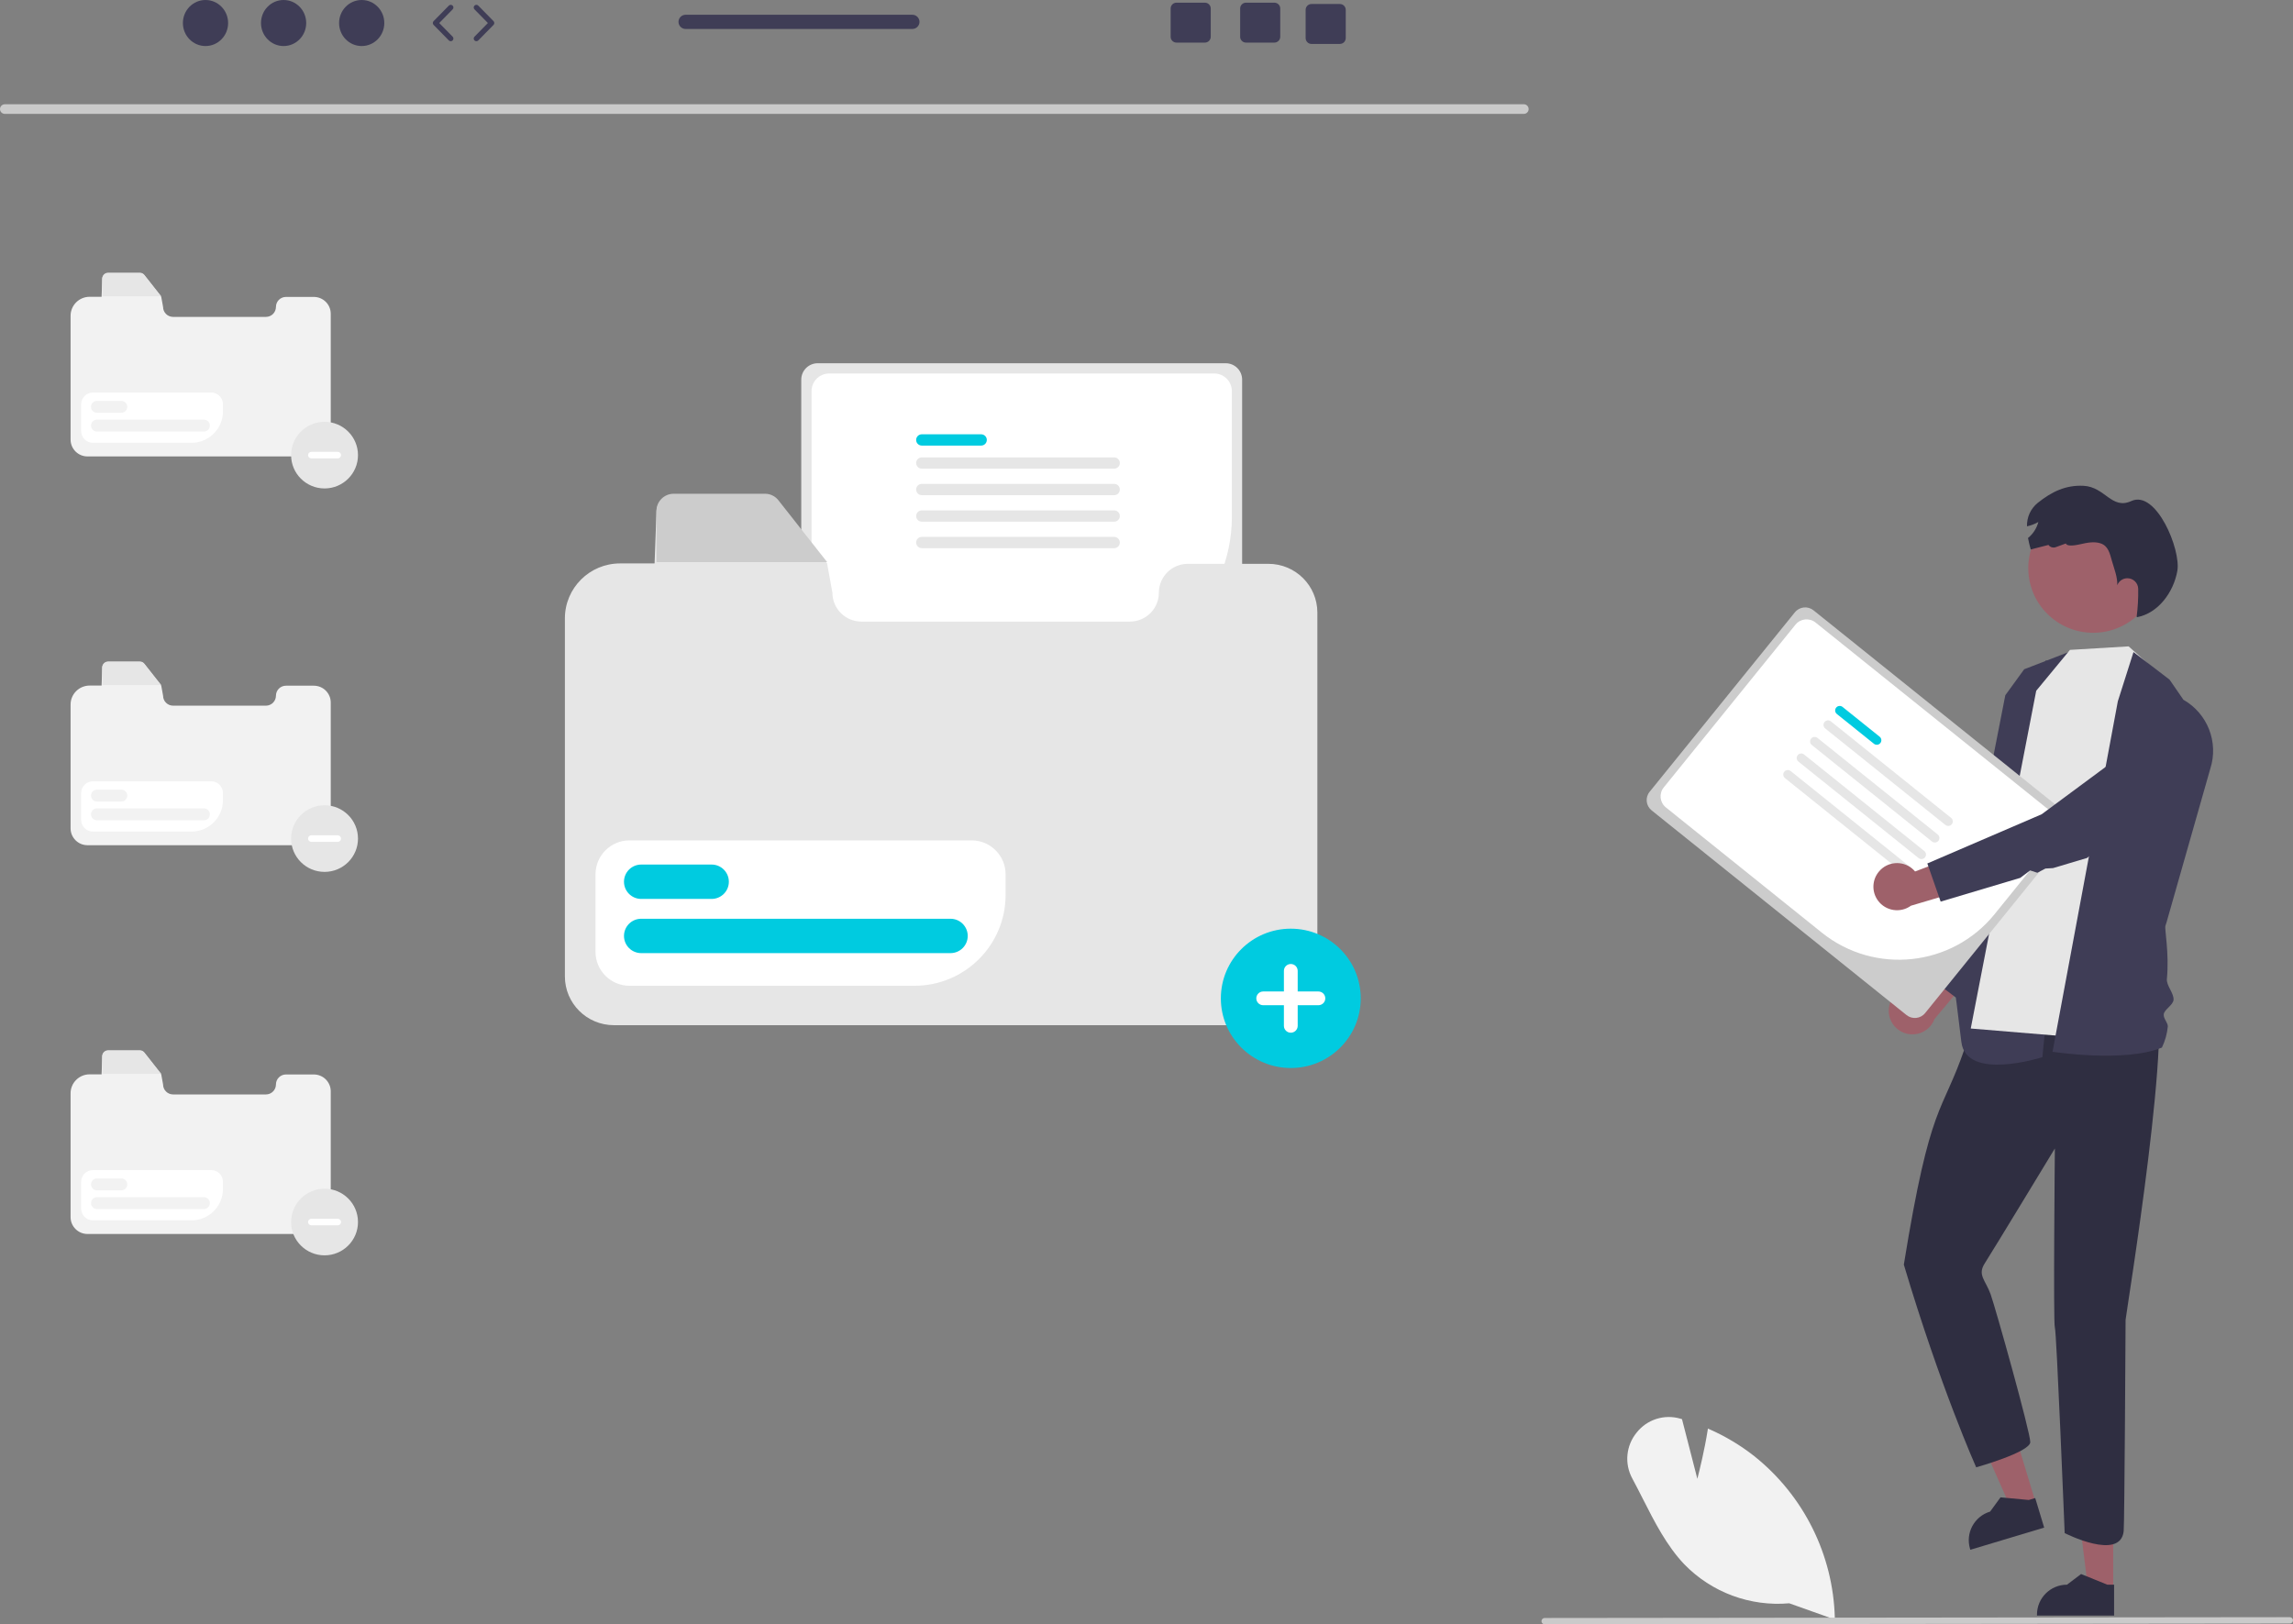 <svg width="398" height="282" viewBox="0 0 398 282" fill="none" xmlns="http://www.w3.org/2000/svg">
<rect x="0" y="0" width="398" height="282" fill="#808080" stroke="none"/>
<g clip-path="url(#clip0_5871_93107)">
<path d="M310.563 278.349C303.777 278.945 297.083 276.457 292.346 271.578C289.288 268.366 287.19 264.231 285.16 260.233C284.57 259.069 283.959 257.866 283.338 256.713C281.921 254.141 282.217 250.968 284.086 248.7C285.876 246.433 288.872 245.48 291.65 246.292L291.946 246.378L294.612 256.74C295.009 255.194 295.863 251.712 296.402 248.3L296.447 248.014L296.712 248.132C299.495 249.359 302.112 250.93 304.501 252.808C313.067 259.654 318.177 269.907 318.473 280.843L318.48 281.166L310.563 278.349Z" fill="#F2F2F2"/>
<path d="M397.446 281.858L268.106 282C267.801 281.998 267.554 281.751 267.556 281.447C267.558 281.145 267.803 280.901 268.106 280.899L397.446 280.757C397.751 280.756 397.999 281.002 398 281.306C398.001 281.61 397.754 281.857 397.449 281.858H397.446Z" fill="#CACACA"/>
<path d="M54.47 51.549H49.637C48.676 51.549 47.897 52.325 47.897 53.282C47.897 54.24 47.118 55.016 46.157 55.016H30.045C29.084 55.016 28.305 54.24 28.305 53.282L27.986 51.525L25.066 47.815C24.872 47.565 24.572 47.419 24.255 47.422H18.778C18.208 47.423 17.747 47.883 17.746 48.45L17.633 51.525H15.562C13.734 51.525 12.251 53.002 12.251 54.824V76.314C12.251 77.931 13.567 79.242 15.19 79.242H54.47C56.092 79.24 57.406 77.93 57.408 76.314V54.476C57.408 52.859 56.093 51.549 54.47 51.549Z" fill="#F2F2F2"/>
<path d="M27.988 51.445H17.746V48.371C17.747 47.803 18.208 47.344 18.778 47.343H24.255C24.572 47.34 24.872 47.486 25.066 47.736L27.988 51.445Z" fill="#E6E6E6"/>
<path d="M33.232 76.877H16.131C15.004 76.876 14.09 75.966 14.089 74.843V70.183C14.09 69.06 15.004 68.15 16.131 68.148H36.657C37.784 68.15 38.697 69.06 38.698 70.183V71.431C38.695 74.437 36.25 76.874 33.232 76.877Z" fill="white"/>
<path d="M21.054 71.663H16.833C16.261 71.665 15.796 71.205 15.794 70.635C15.792 70.065 16.254 69.602 16.826 69.6H21.054C21.625 69.599 22.09 70.059 22.092 70.629C22.094 71.198 21.632 71.662 21.06 71.663H21.054Z" fill="#F2F2F2"/>
<path d="M35.389 74.917H16.833C16.261 74.918 15.796 74.458 15.794 73.888C15.792 73.319 16.254 72.856 16.826 72.854H35.389C35.961 72.852 36.426 73.312 36.428 73.882C36.43 74.452 35.968 74.915 35.396 74.917H35.389Z" fill="#F2F2F2"/>
<path d="M54.47 119.044H49.637C48.676 119.044 47.897 119.82 47.897 120.778C47.897 121.735 47.118 122.511 46.157 122.511H30.045C29.084 122.511 28.305 121.735 28.305 120.778L27.986 119.02L25.066 115.31C24.872 115.06 24.572 114.915 24.255 114.918H18.778C18.208 114.918 17.747 115.378 17.746 115.945L17.633 119.02H15.562C13.734 119.02 12.251 120.497 12.251 122.319V143.809C12.251 145.426 13.567 146.737 15.19 146.737H54.47C56.092 146.735 57.406 145.425 57.408 143.809V121.971C57.408 120.354 56.093 119.044 54.47 119.044Z" fill="#F2F2F2"/>
<path d="M27.988 118.941H17.746V115.866C17.747 115.299 18.208 114.839 18.778 114.838H24.255C24.572 114.835 24.872 114.981 25.066 115.231L27.988 118.941Z" fill="#E6E6E6"/>
<path d="M33.232 144.372H16.131C15.004 144.371 14.09 143.461 14.089 142.338V137.678C14.09 136.555 15.004 135.645 16.131 135.644H36.657C37.784 135.645 38.697 136.555 38.698 137.678V138.926C38.695 141.932 36.25 144.369 33.232 144.372Z" fill="white"/>
<path d="M21.054 139.159H16.833C16.261 139.16 15.796 138.7 15.794 138.13C15.792 137.561 16.254 137.097 16.826 137.096H21.054C21.625 137.094 22.09 137.554 22.092 138.124C22.094 138.694 21.632 139.157 21.06 139.159H21.054Z" fill="#F2F2F2"/>
<path d="M35.389 142.412H16.833C16.261 142.414 15.796 141.953 15.794 141.384C15.792 140.814 16.254 140.351 16.826 140.349H35.389C35.961 140.347 36.426 140.807 36.428 141.377C36.43 141.947 35.968 142.41 35.396 142.412H35.389Z" fill="#F2F2F2"/>
<path d="M54.47 186.539H49.637C48.676 186.539 47.897 187.315 47.897 188.273C47.897 189.23 47.118 190.007 46.157 190.007H30.045C29.084 190.007 28.305 189.23 28.305 188.273L27.986 186.515L25.066 182.806C24.872 182.555 24.572 182.41 24.255 182.413H18.778C18.208 182.414 17.747 182.873 17.746 183.441L17.633 186.515H15.562C13.734 186.515 12.251 187.993 12.251 189.815V211.304C12.251 212.921 13.567 214.232 15.19 214.232H54.47C56.092 214.23 57.406 212.92 57.408 211.304V189.466C57.408 187.85 56.093 186.539 54.47 186.539Z" fill="#F2F2F2"/>
<path d="M27.988 186.436H17.746V183.361C17.747 182.794 18.208 182.334 18.778 182.334H24.255C24.572 182.331 24.872 182.476 25.066 182.726L27.988 186.436Z" fill="#E6E6E6"/>
<path d="M33.232 211.867H16.131C15.004 211.866 14.09 210.956 14.089 209.833V205.173C14.09 204.05 15.004 203.14 16.131 203.139H36.657C37.784 203.14 38.697 204.05 38.698 205.173V206.421C38.695 209.428 36.25 211.864 33.232 211.867Z" fill="white"/>
<path d="M21.054 206.654H16.833C16.261 206.654 15.797 206.192 15.797 205.622C15.797 205.053 16.261 204.591 16.833 204.591H21.054C21.625 204.591 22.089 205.053 22.089 205.622C22.089 206.192 21.625 206.654 21.054 206.654Z" fill="#F2F2F2"/>
<path d="M35.389 209.907H16.833C16.261 209.907 15.797 209.445 15.797 208.876C15.797 208.306 16.261 207.844 16.833 207.844H35.389C35.961 207.844 36.425 208.306 36.425 208.876C36.425 209.445 35.961 209.907 35.389 209.907Z" fill="#F2F2F2"/>
<path d="M141.934 63.061C140.357 63.063 139.079 64.336 139.077 65.907V115.785C139.079 117.356 140.357 118.63 141.934 118.631H212.744C214.321 118.63 215.599 117.356 215.601 115.785V65.907C215.599 64.336 214.321 63.063 212.744 63.061H141.934Z" fill="#E6E6E6"/>
<path d="M187.278 116.204H143.935C142.237 116.202 140.862 114.832 140.86 113.141V67.902C140.862 66.211 142.237 64.841 143.935 64.839H210.744C212.441 64.841 213.816 66.211 213.818 67.902V89.761C213.802 104.358 201.929 116.188 187.278 116.204Z" fill="white"/>
<path d="M170.299 77.358H160C159.456 77.358 159.016 76.919 159.016 76.378C159.016 75.837 159.456 75.398 160 75.398H170.299C170.843 75.398 171.283 75.837 171.283 76.378C171.283 76.919 170.843 77.358 170.299 77.358Z" fill="#00CBE0"/>
<path d="M193.388 81.366H160C159.456 81.366 159.016 80.927 159.016 80.386C159.016 79.845 159.456 79.406 160 79.406H193.388C193.931 79.406 194.372 79.845 194.372 80.386C194.372 80.927 193.931 81.366 193.388 81.366Z" fill="#E6E6E6"/>
<path d="M193.388 85.967H160C159.456 85.967 159.016 85.528 159.016 84.987C159.016 84.446 159.456 84.007 160 84.007H193.388C193.931 84.007 194.372 84.446 194.372 84.987C194.372 85.528 193.931 85.967 193.388 85.967Z" fill="#E6E6E6"/>
<path d="M193.388 90.568H160C159.456 90.568 159.016 90.129 159.016 89.588C159.016 89.046 159.456 88.608 160 88.608H193.388C193.931 88.608 194.372 89.046 194.372 89.588C194.372 90.129 193.931 90.568 193.388 90.568Z" fill="#E6E6E6"/>
<path d="M193.388 95.168H160C159.456 95.168 159.016 94.73 159.016 94.189C159.016 93.647 159.456 93.209 160 93.209H193.388C193.931 93.209 194.372 93.647 194.372 94.189C194.372 94.73 193.931 95.168 193.388 95.168Z" fill="#E6E6E6"/>
<path d="M220.159 97.885H206.182C203.402 97.885 201.148 100.13 201.148 102.899C201.148 105.669 198.895 107.914 196.115 107.914H149.516C146.736 107.914 144.483 105.669 144.483 102.899L143.561 97.816L135.115 87.087C134.554 86.363 133.685 85.942 132.767 85.95H116.926C115.28 85.952 113.945 87.282 113.943 88.922L113.616 97.816H107.627C102.338 97.816 98.049 102.088 98.049 107.359V169.512C98.049 174.189 101.855 177.981 106.549 177.981H220.159C224.851 177.975 228.652 174.186 228.657 169.512V106.351C228.657 101.675 224.852 97.885 220.159 97.885Z" fill="#E6E6E6"/>
<path d="M143.566 97.586H113.943V88.693C113.945 87.052 115.28 85.723 116.926 85.721H132.767C133.685 85.713 134.554 86.133 135.115 86.857L143.566 97.586Z" fill="#CCCCCC"/>
<path d="M158.734 171.142H109.271C106.011 171.138 103.369 168.506 103.366 165.258V151.78C103.369 148.532 106.011 145.9 109.271 145.896H168.638C171.898 145.9 174.54 148.532 174.543 151.78V155.39C174.533 164.085 167.461 171.132 158.734 171.142Z" fill="white"/>
<path d="M123.51 156.063H111.301C109.647 156.063 108.307 154.727 108.307 153.079C108.307 151.431 109.647 150.095 111.301 150.095H123.51C125.163 150.093 126.506 151.427 126.508 153.075C126.51 154.723 125.171 156.06 123.517 156.063H123.51Z" fill="#00CBE0"/>
<path d="M164.972 165.472H111.301C109.647 165.472 108.307 164.136 108.307 162.489C108.307 160.841 109.647 159.505 111.301 159.505H164.972C166.626 159.503 167.968 160.837 167.971 162.485C167.973 164.133 166.634 165.47 164.98 165.472L164.972 165.472Z" fill="#00CBE0"/>
<path d="M264.509 19.772H0.821C0.358 19.762 -0.01 19.38 0 18.919C0.01 18.471 0.372 18.111 0.821 18.101H264.509C264.972 18.111 265.339 18.493 265.329 18.954C265.319 19.402 264.958 19.762 264.509 19.772Z" fill="#CACACA"/>
<path d="M366.794 275.953H362.442L360.371 259.224L366.795 259.225L366.794 275.953Z" fill="#9E616A"/>
<path d="M366.948 280.478L353.562 280.477V280.308C353.562 277.442 355.895 275.118 358.772 275.117L361.217 273.269L365.779 275.118L366.948 275.118L366.948 280.478Z" fill="#2F2E41"/>
<path d="M353.352 260.92L349.185 262.171L342.355 246.75L348.507 244.903L353.352 260.92Z" fill="#9E616A"/>
<path d="M354.81 265.207L341.994 269.056L341.945 268.895C341.114 266.15 342.674 263.254 345.429 262.427L347.235 259.954L352.138 260.412L353.257 260.076L354.81 265.207Z" fill="#2F2E41"/>
<path d="M347.375 169.964C347.375 169.964 342.718 177.047 341.07 181.865C337.033 193.674 335.102 190.841 330.452 219.553C336.761 240.761 343.008 254.742 343.008 254.742C343.008 254.742 352.397 252.111 352.397 250.357C352.397 248.603 346.407 227.215 345.527 224.73C344.647 222.245 343.18 221.368 344.5 219.322C345.82 217.276 356.665 199.387 356.665 199.387C356.665 199.387 356.372 229.878 356.665 230.463C356.959 231.047 358.37 266.16 358.37 266.16C358.37 266.16 368.025 271.084 368.611 265.836C368.757 264.521 368.942 229.725 368.942 229.141C368.942 228.556 377.881 174.078 373.627 171.886C369.372 169.693 347.375 169.964 347.375 169.964Z" fill="#2F2E41"/>
<path d="M327.862 175.012C328.11 172.781 330.127 171.173 332.366 171.42C332.605 171.447 332.841 171.494 333.072 171.562L341.507 159.814L344.209 166.821L335.784 176.902C335.001 179.02 332.642 180.104 330.517 179.323C328.739 178.67 327.641 176.887 327.862 175.012Z" fill="#9E616A"/>
<path d="M339.495 173.191L333.887 168.954L345.661 150.89L355.119 114.589L362.607 121.536C363.903 121.934 364.975 122.851 365.567 124.066C366.169 125.292 367.449 123.24 366.97 124.518L356.437 152.853L356.422 152.873L339.495 173.191Z" fill="#3F3D56"/>
<path d="M359.32 113.102L351.343 116.19L348.064 120.703L340.116 161.317L340.433 162.688L339.641 163.745L339.33 165.333L340.101 166.655L338.748 168.311C338.748 168.311 339.105 169.631 340.433 180.871C341.252 187.806 354.501 183.534 354.501 183.534L360.516 121.939L359.32 113.102Z" fill="#3F3D56"/>
<path d="M376.347 118.35L369.465 112.216L359.288 112.827L353.429 119.926L342.066 178.56L365.956 180.543L376.347 118.35Z" fill="#E6E6E6"/>
<path d="M370.315 113.203L376.574 117.991L378.975 121.481C383.183 123.878 385.129 128.885 383.637 133.48L376.034 160.182L375.856 160.728C375.675 161.257 376.542 165.444 376.111 169.954C375.998 171.128 377.367 172.438 377.264 173.598C377.183 174.505 375.629 175.277 375.56 176.11C375.499 176.862 376.317 177.578 376.268 178.226C376.145 179.49 375.799 180.722 375.247 181.866C368.77 184.535 356.263 182.598 356.263 182.598L367.596 121.751L370.315 113.203Z" fill="#3F3D56"/>
<path d="M363.317 109.856C369.539 109.856 374.583 104.831 374.583 98.631C374.583 92.432 369.539 87.407 363.317 87.407C357.095 87.407 352.052 92.432 352.052 98.631C352.052 104.831 357.095 109.856 363.317 109.856Z" fill="#9E616A"/>
<path d="M377.925 99.111C377.271 102.801 374.626 106.45 370.933 107.151L370.864 107.059C371.069 105.459 371.159 103.847 371.132 102.235C371.118 101.202 370.266 100.376 369.229 100.39C368.455 100.4 367.767 100.882 367.496 101.604C367.562 100.199 366.965 98.764 366.58 97.409C366.195 96.057 365.933 94.774 364.592 94.331C363.474 93.964 362.256 94.219 361.108 94.48C359.522 94.837 358.716 94.754 358.573 94.354C357.987 94.568 357.4 94.782 356.812 94.995C356.357 95.16 355.846 95.004 355.562 94.612L355.557 94.605C354.532 94.87 353.507 95.132 352.481 95.392C352.287 94.738 352.128 94.073 352.007 93.402C352.885 92.688 353.514 91.714 353.802 90.622C353.187 90.974 352.521 91.228 351.828 91.375C351.779 89.809 352.463 88.309 353.679 87.316C356.105 85.375 358.537 84.185 361.643 84.34C365.399 84.529 366.524 88.555 369.938 86.985C374.252 85.001 378.578 95.422 377.925 99.111Z" fill="#2F2E41"/>
<path d="M314.768 105.954C313.782 105.164 312.339 105.318 311.543 106.299L286.322 137.471C285.529 138.454 285.683 139.891 286.668 140.684L330.922 176.228C331.909 177.018 333.351 176.864 334.147 175.883L359.368 144.711C360.161 143.728 360.007 142.291 359.022 141.498L314.768 105.954Z" fill="#CCCCCC"/>
<path d="M316.234 161.928L289.146 140.171C288.086 139.318 287.92 137.771 288.774 136.713L311.649 108.441C312.505 107.385 314.058 107.219 315.12 108.07L356.873 141.605C357.933 142.458 358.099 144.005 357.245 145.063L346.192 158.724C338.801 167.838 325.399 169.271 316.234 161.928Z" fill="white"/>
<path d="M325.266 129.128L318.829 123.958C318.489 123.686 318.433 123.191 318.706 122.852C318.978 122.513 319.475 122.458 319.815 122.729L319.82 122.733L326.257 127.903C326.596 128.177 326.647 128.672 326.372 129.009C326.099 129.345 325.605 129.398 325.266 129.128Z" fill="#00CBE0"/>
<path d="M337.669 143.222L316.802 126.463C316.462 126.191 316.406 125.696 316.679 125.357C316.951 125.018 317.448 124.962 317.789 125.234L317.793 125.238L338.66 141.997C338.999 142.271 339.05 142.767 338.775 143.104C338.501 143.439 338.008 143.492 337.669 143.222Z" fill="#E6E6E6"/>
<path d="M335.343 146.098L314.476 129.338C314.135 129.067 314.08 128.572 314.352 128.232C314.625 127.893 315.122 127.838 315.462 128.109L315.467 128.113L336.334 144.873C336.672 145.147 336.724 145.642 336.449 145.979C336.175 146.315 335.681 146.367 335.343 146.098Z" fill="#E6E6E6"/>
<path d="M333.016 148.973L312.149 132.213C311.809 131.942 311.754 131.447 312.026 131.108C312.298 130.768 312.795 130.713 313.136 130.984L313.141 130.988L334.007 147.748C334.346 148.022 334.397 148.518 334.122 148.855C333.849 149.19 333.355 149.243 333.016 148.973Z" fill="#E6E6E6"/>
<path d="M330.69 151.848L309.823 135.089C309.482 134.817 309.427 134.322 309.699 133.983C309.972 133.644 310.469 133.589 310.809 133.86L310.814 133.864L331.681 150.623C332.019 150.897 332.071 151.393 331.796 151.73C331.522 152.065 331.028 152.118 330.69 151.848Z" fill="#E6E6E6"/>
<path d="M326.146 151.294C327.593 149.574 330.166 149.348 331.893 150.79C332.077 150.943 332.247 151.113 332.401 151.297L345.955 146.172L344.309 153.496L331.69 157.24C329.861 158.571 327.295 158.171 325.959 156.348C324.842 154.823 324.919 152.733 326.146 151.294Z" fill="#9E616A"/>
<path d="M336.843 156.529L334.53 149.906L354.376 141.364L379.036 123.11L382.149 126.939C383.865 129.049 383.539 132.146 381.42 133.856C381.351 133.912 381.281 133.965 381.209 134.017L362.256 148.947L362.232 148.955L356.35 150.71L355.032 150.787L353.627 151.522L352.378 151.117L350.649 152.411L348.664 153.003L336.843 156.529Z" fill="#3F3D56"/>
<path d="M224.046 185.419C217.341 185.419 211.906 180.004 211.906 173.324C211.906 166.644 217.341 161.228 224.046 161.228C230.751 161.228 236.186 166.644 236.186 173.324C236.186 180.004 230.751 185.419 224.046 185.419Z" fill="#00CBE0"/>
<path d="M228.836 172.13H225.244V168.551C225.244 167.892 224.708 167.358 224.046 167.358C223.385 167.358 222.849 167.892 222.849 168.551V172.13H219.256C218.595 172.13 218.058 172.665 218.058 173.324C218.058 173.983 218.595 174.517 219.256 174.517H222.849V178.096C222.849 178.755 223.385 179.289 224.046 179.289C224.708 179.289 225.244 178.755 225.244 178.096V174.517H228.836C229.498 174.517 230.034 173.983 230.034 173.324C230.034 172.665 229.498 172.13 228.836 172.13Z" fill="white"/>
<path d="M56.332 84.799C53.126 84.799 50.527 82.209 50.527 79.015C50.527 75.821 53.126 73.232 56.332 73.232C59.538 73.232 62.137 75.821 62.137 79.015C62.137 82.209 59.538 84.799 56.332 84.799Z" fill="#E6E6E6"/>
<path d="M58.622 78.445H54.041C53.725 78.445 53.469 78.7 53.469 79.015C53.469 79.33 53.725 79.585 54.041 79.586H58.622C58.939 79.586 59.195 79.331 59.195 79.015C59.195 78.7 58.939 78.445 58.623 78.445H58.622Z" fill="white"/>
<path d="M56.332 151.369C53.126 151.369 50.527 148.78 50.527 145.586C50.527 142.392 53.126 139.802 56.332 139.802C59.538 139.802 62.137 142.392 62.137 145.586C62.137 148.78 59.538 151.369 56.332 151.369Z" fill="#E6E6E6"/>
<path d="M58.622 145.015H54.041C53.725 145.016 53.469 145.271 53.469 145.586C53.469 145.901 53.725 146.156 54.041 146.156H58.622C58.939 146.157 59.195 145.901 59.195 145.586C59.195 145.271 58.939 145.016 58.623 145.015H58.622Z" fill="white"/>
<path d="M56.332 217.94C53.126 217.94 50.527 215.351 50.527 212.157C50.527 208.962 53.126 206.373 56.332 206.373C59.538 206.373 62.137 208.962 62.137 212.157C62.137 215.351 59.538 217.94 56.332 217.94Z" fill="#E6E6E6"/>
<path d="M58.622 211.586H54.041C53.725 211.586 53.469 211.842 53.469 212.157C53.469 212.472 53.725 212.727 54.041 212.727H58.622C58.939 212.727 59.195 212.472 59.195 212.157C59.195 211.842 58.939 211.586 58.623 211.586H58.622Z" fill="white"/>
<path d="M35.67 7.993C37.837 7.993 39.594 6.204 39.594 3.997C39.594 1.789 37.837 0 35.67 0C33.503 0 31.746 1.789 31.746 3.997C31.746 6.204 33.503 7.993 35.67 7.993Z" fill="#3F3D56"/>
<path d="M49.225 7.993C51.392 7.993 53.149 6.204 53.149 3.997C53.149 1.789 51.392 0 49.225 0C47.058 0 45.301 1.789 45.301 3.997C45.301 6.204 47.058 7.993 49.225 7.993Z" fill="#3F3D56"/>
<path d="M62.78 7.993C64.947 7.993 66.704 6.204 66.704 3.997C66.704 1.789 64.947 0 62.78 0C60.613 0 58.856 1.789 58.856 3.997C58.856 6.204 60.613 7.993 62.78 7.993Z" fill="#3F3D56"/>
<path d="M78.237 7.155C78.116 7.155 77.996 7.109 77.905 7.016L75.257 4.32C75.081 4.14 75.081 3.853 75.257 3.673L77.905 0.977C78.085 0.795 78.379 0.792 78.561 0.97C78.745 1.148 78.748 1.441 78.568 1.623L76.238 3.997L78.568 6.37C78.748 6.552 78.745 6.845 78.561 7.024C78.471 7.112 78.354 7.155 78.237 7.155Z" fill="#3F3D56"/>
<path d="M82.686 7.155C82.569 7.155 82.451 7.112 82.361 7.024C82.178 6.845 82.175 6.552 82.354 6.37L84.684 3.996L82.354 1.623C82.175 1.441 82.178 1.148 82.361 0.97C82.544 0.791 82.838 0.794 83.017 0.977L85.665 3.673C85.841 3.853 85.841 4.14 85.665 4.32L83.017 7.016C82.927 7.109 82.806 7.155 82.686 7.155Z" fill="#3F3D56"/>
<path d="M221.194 0.463H216.271C215.71 0.463 215.255 0.916 215.255 1.475V6.385C215.255 6.944 215.71 7.397 216.271 7.397H221.194C221.756 7.397 222.215 6.944 222.215 6.385V1.475C222.215 0.916 221.756 0.463 221.194 0.463Z" fill="#3F3D56"/>
<path d="M209.13 0.463H204.207C203.646 0.463 203.191 0.916 203.191 1.475V6.385C203.191 6.944 203.646 7.397 204.207 7.397H209.13C209.692 7.397 210.151 6.944 210.151 6.385V1.475C210.151 0.916 209.692 0.463 209.13 0.463Z" fill="#3F3D56"/>
<path d="M232.562 0.694H227.639C227.078 0.694 226.623 1.147 226.623 1.706V6.616C226.623 7.175 227.078 7.628 227.639 7.628H232.562C233.124 7.628 233.583 7.175 233.583 6.616V1.706C233.583 1.147 233.124 0.694 232.562 0.694Z" fill="#3F3D56"/>
<path d="M158.359 2.562H119.007C118.32 2.562 117.768 3.116 117.768 3.796C117.768 4.475 118.32 5.03 119.007 5.03H158.359C159.041 5.03 159.598 4.475 159.598 3.796C159.598 3.116 159.041 2.562 158.359 2.562Z" fill="#3F3D56"/>
</g>
<defs>
<clipPath id="clip0_5871_93107">
<rect width="398" height="282" fill="white"/>
</clipPath>
</defs>
</svg>
